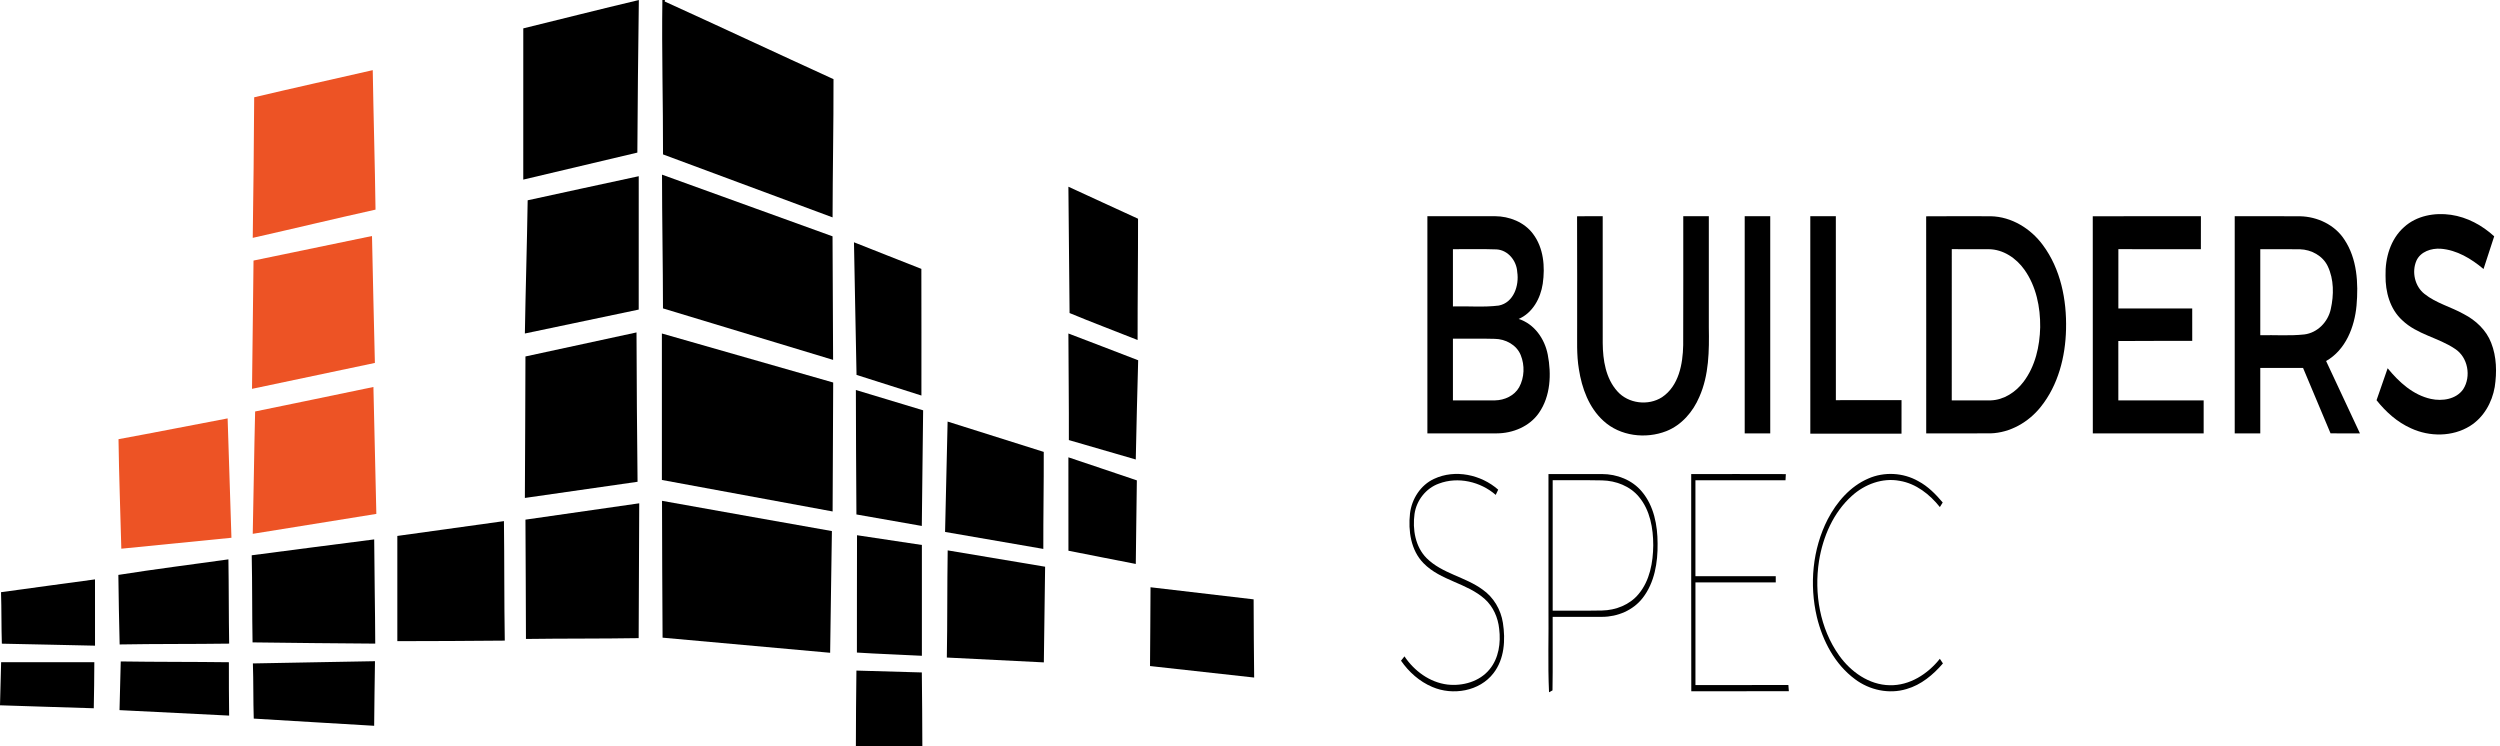 <svg width="134" height="40" viewBox="0 0 134 40" fill="none" xmlns="http://www.w3.org/2000/svg">
<path d="M35.503 0H35.639C35.636 0.02 35.63 0.06 35.628 0.08C38.65 1.454 41.656 2.864 44.676 4.243C44.681 6.713 44.63 9.182 44.626 11.652C41.596 10.527 38.568 9.402 35.538 8.276C35.544 5.518 35.464 2.758 35.503 0Z" fill="black"/>
<path d="M28.048 1.521C30.114 1.017 32.173 0.491 34.242 0.002C34.206 2.728 34.177 5.454 34.162 8.179C32.124 8.664 30.086 9.147 28.047 9.627C28.048 6.925 28.046 4.224 28.048 1.521Z" fill="black"/>
<path d="M35.484 9.361C38.53 10.466 41.576 11.567 44.624 12.667C44.629 14.875 44.643 17.082 44.654 19.29C41.614 18.369 38.575 17.453 35.536 16.53C35.533 14.14 35.486 11.751 35.484 9.361Z" fill="black"/>
<path d="M28.283 10.736C30.265 10.299 32.251 9.876 34.236 9.445C34.236 11.828 34.236 14.21 34.235 16.593C32.201 17.019 30.168 17.45 28.133 17.876C28.172 15.495 28.247 13.116 28.283 10.736Z" fill="black"/>
<path d="M57.266 10.008C58.512 10.577 59.752 11.157 60.999 11.724C61.002 13.89 60.972 16.057 60.975 18.224C59.761 17.738 58.535 17.283 57.329 16.779C57.311 14.522 57.289 12.265 57.266 10.008Z" fill="black"/>
<path d="M45.773 12.986C46.978 13.457 48.178 13.944 49.385 14.412C49.393 16.674 49.386 18.938 49.388 21.201C48.228 20.833 47.069 20.463 45.91 20.095C45.856 17.726 45.825 15.356 45.773 12.986Z" fill="black"/>
<path d="M28.164 19.106C30.148 18.676 32.132 18.247 34.117 17.818C34.129 20.487 34.139 23.155 34.173 25.823C32.16 26.116 30.146 26.399 28.133 26.69C28.137 24.162 28.166 21.634 28.164 19.106Z" fill="black"/>
<path d="M35.477 17.875C38.538 18.75 41.598 19.627 44.659 20.503C44.647 22.807 44.635 25.111 44.628 27.414C41.578 26.851 38.527 26.29 35.477 25.726C35.477 23.109 35.477 20.492 35.477 17.875Z" fill="black"/>
<path d="M57.266 17.875C58.512 18.355 59.762 18.824 61.006 19.31C60.958 21.082 60.912 22.856 60.877 24.629C59.68 24.287 58.486 23.936 57.291 23.588C57.297 21.684 57.272 19.779 57.266 17.875Z" fill="black"/>
<path d="M45.875 20.904C47.076 21.268 48.279 21.63 49.48 21.993C49.448 24.059 49.44 26.125 49.409 28.191C48.24 27.986 47.073 27.778 45.904 27.575C45.892 25.351 45.876 23.128 45.875 20.904Z" fill="black"/>
<path d="M50.792 22.596C52.509 23.137 54.226 23.683 55.945 24.222C55.951 25.955 55.917 27.688 55.922 29.422C54.167 29.119 52.411 28.815 50.656 28.512C50.708 26.54 50.74 24.568 50.792 22.596Z" fill="black"/>
<path d="M57.266 24.512C58.489 24.926 59.714 25.331 60.935 25.748C60.924 27.242 60.887 28.735 60.878 30.228C59.673 30 58.472 29.75 57.268 29.519C57.264 27.85 57.266 26.181 57.266 24.512Z" fill="black"/>
<path d="M28.164 27.853C30.197 27.561 32.23 27.268 34.263 26.977C34.252 29.386 34.24 31.795 34.232 34.204C32.219 34.238 30.204 34.219 28.191 34.248C28.193 32.116 28.168 29.984 28.164 27.853Z" fill="black"/>
<path d="M35.484 26.844C38.519 27.39 41.555 27.927 44.59 28.466C44.561 30.64 44.522 32.815 44.496 34.989C41.502 34.719 38.508 34.449 35.514 34.179C35.502 31.734 35.486 29.289 35.484 26.844Z" fill="black"/>
<path d="M21.297 28.726C23.202 28.463 25.106 28.196 27.011 27.932C27.039 30.066 27.02 32.202 27.056 34.337C25.136 34.35 23.217 34.369 21.297 34.366C21.297 32.486 21.297 30.605 21.297 28.726Z" fill="black"/>
<path d="M45.93 34.977C45.938 32.88 45.925 30.784 45.936 28.688C47.095 28.867 48.255 29.035 49.413 29.211C49.413 31.19 49.415 33.171 49.413 35.15C48.253 35.086 47.09 35.053 45.93 34.977Z" fill="black"/>
<path d="M13.492 29.763C15.681 29.479 17.868 29.19 20.057 28.912C20.066 30.774 20.106 32.635 20.113 34.498C17.921 34.482 15.729 34.461 13.537 34.432C13.508 32.875 13.526 31.318 13.492 29.763Z" fill="black"/>
<path d="M50.796 29.5C52.536 29.793 54.276 30.085 56.018 30.376C55.991 32.086 55.976 33.794 55.95 35.504C54.216 35.419 52.483 35.332 50.75 35.244C50.785 33.329 50.765 31.414 50.796 29.5Z" fill="black"/>
<path d="M6.344 30.815C8.303 30.504 10.276 30.259 12.243 29.982C12.268 31.487 12.257 32.992 12.283 34.498C10.327 34.527 8.369 34.506 6.413 34.543C6.378 33.301 6.363 32.058 6.344 30.815Z" fill="black"/>
<path d="M0.055 31.741C1.733 31.506 3.413 31.286 5.092 31.055C5.094 32.239 5.093 33.423 5.093 34.608C3.429 34.565 1.764 34.541 0.099 34.501C0.069 33.582 0.086 32.661 0.055 31.741Z" fill="black"/>
<path d="M61.668 31.477C63.511 31.689 65.352 31.91 67.194 32.125C67.195 33.522 67.211 34.919 67.223 36.317C65.363 36.11 63.502 35.904 61.641 35.7C61.644 34.292 61.67 32.884 61.668 31.477Z" fill="black"/>
<path d="M6.472 35.453C8.405 35.484 10.337 35.47 12.268 35.496C12.268 36.449 12.268 37.403 12.282 38.356C10.324 38.257 8.365 38.16 6.406 38.063C6.429 37.194 6.448 36.323 6.472 35.453Z" fill="black"/>
<path d="M0.061 35.495C1.727 35.494 3.391 35.496 5.056 35.494C5.056 36.317 5.04 37.14 5.026 37.963C3.351 37.916 1.675 37.855 0 37.804C0.015 37.033 0.044 36.265 0.061 35.495Z" fill="black"/>
<path d="M13.555 35.56C15.736 35.512 17.918 35.486 20.099 35.44C20.085 36.593 20.061 37.748 20.055 38.902C17.903 38.78 15.752 38.642 13.601 38.517C13.569 37.532 13.589 36.545 13.555 35.56Z" fill="black"/>
<path d="M45.904 35.943C47.072 35.981 48.242 36.007 49.41 36.043C49.418 37.363 49.441 38.681 49.438 40C48.25 40 47.063 40 45.875 40C45.874 38.648 45.89 37.296 45.904 35.943Z" fill="black"/>
<path d="M13.624 5.215C15.738 4.713 17.861 4.246 19.979 3.76C20.019 6.252 20.095 8.744 20.128 11.236C17.931 11.725 15.743 12.254 13.547 12.749C13.58 10.238 13.614 7.726 13.624 5.215Z" fill="#ED5325"/>
<path d="M13.589 13.966C15.705 13.53 17.821 13.088 19.939 12.65C19.98 14.918 20.044 17.186 20.094 19.453C17.897 19.915 15.703 20.379 13.508 20.842C13.54 18.551 13.565 16.259 13.589 13.966Z" fill="#ED5325"/>
<path d="M13.675 22.055C15.79 21.623 17.901 21.18 20.015 20.742C20.062 23.01 20.121 25.277 20.172 27.545C17.964 27.901 15.755 28.259 13.547 28.613C13.597 26.428 13.62 24.241 13.675 22.055Z" fill="#ED5325"/>
<path d="M6.352 23.54C8.305 23.183 10.251 22.794 12.201 22.426C12.271 24.558 12.332 26.691 12.405 28.824C10.438 29.021 8.47 29.217 6.503 29.41C6.453 27.454 6.378 25.497 6.352 23.54Z" fill="#ED5325"/>
<path d="M128.861 12.17C129.53 11.56 130.495 11.386 131.372 11.514C132.242 11.64 133.045 12.077 133.689 12.667C133.498 13.251 133.307 13.834 133.117 14.419C132.465 13.871 131.691 13.398 130.822 13.332C130.32 13.297 129.74 13.486 129.52 13.973C129.259 14.576 129.433 15.349 129.956 15.757C130.579 16.254 131.373 16.448 132.059 16.835C132.701 17.166 133.264 17.692 133.527 18.376C133.822 19.122 133.836 19.956 133.718 20.74C133.575 21.575 133.123 22.378 132.394 22.832C131.455 23.419 130.221 23.417 129.232 22.958C128.494 22.63 127.881 22.078 127.383 21.451C127.578 20.879 127.777 20.308 127.978 19.738C128.582 20.478 129.34 21.174 130.301 21.383C130.905 21.514 131.65 21.404 132.027 20.864C132.469 20.178 132.284 19.142 131.583 18.695C130.693 18.093 129.551 17.927 128.76 17.165C128.1 16.564 127.854 15.64 127.865 14.774C127.841 13.826 128.13 12.815 128.861 12.17Z" fill="black"/>
<path d="M76.508 11.588C77.715 11.589 78.921 11.587 80.129 11.588C80.897 11.591 81.694 11.902 82.165 12.529C82.74 13.284 82.823 14.298 82.691 15.209C82.574 15.986 82.151 16.772 81.401 17.096C82.246 17.364 82.797 18.165 82.96 19.009C83.162 20.054 83.112 21.232 82.487 22.132C81.984 22.86 81.088 23.227 80.222 23.229C78.984 23.23 77.746 23.228 76.508 23.229C76.508 19.349 76.508 15.469 76.508 11.588ZM77.877 13.356C77.876 14.379 77.877 15.402 77.877 16.425C78.696 16.401 79.522 16.48 80.335 16.378C81.136 16.222 81.435 15.3 81.324 14.58C81.292 13.985 80.841 13.41 80.223 13.368C79.442 13.337 78.659 13.365 77.877 13.356ZM77.877 18.153C77.877 19.256 77.876 20.359 77.877 21.461C78.629 21.459 79.38 21.466 80.132 21.46C80.642 21.452 81.17 21.212 81.427 20.756C81.71 20.237 81.733 19.582 81.512 19.036C81.29 18.482 80.692 18.167 80.113 18.162C79.368 18.14 78.622 18.159 77.877 18.153Z" fill="black"/>
<path d="M84.531 11.594C84.988 11.584 85.447 11.589 85.905 11.588C85.906 13.858 85.902 16.127 85.906 18.397C85.915 19.299 86.064 20.279 86.691 20.975C87.276 21.636 88.349 21.764 89.087 21.289C89.984 20.686 90.2 19.512 90.219 18.504C90.23 16.199 90.22 13.893 90.223 11.588C90.679 11.588 91.135 11.588 91.593 11.588C91.591 13.574 91.593 15.559 91.593 17.545C91.615 18.801 91.605 20.105 91.084 21.274C90.744 22.072 90.136 22.784 89.317 23.108C88.21 23.541 86.838 23.38 85.947 22.56C85.165 21.852 84.787 20.81 84.629 19.791C84.497 19.013 84.542 18.223 84.535 17.439C84.532 15.49 84.54 13.542 84.531 11.594Z" fill="black"/>
<path d="M93.516 11.588C93.972 11.588 94.428 11.588 94.885 11.588C94.885 15.468 94.884 19.349 94.885 23.229C94.428 23.229 93.972 23.229 93.516 23.229C93.516 19.349 93.516 15.468 93.516 11.588Z" fill="black"/>
<path d="M97.032 11.588C97.488 11.588 97.944 11.588 98.401 11.588C98.402 14.875 98.398 18.162 98.403 21.449C99.576 21.447 100.748 21.448 101.922 21.448C101.921 22.047 101.923 22.645 101.921 23.244C100.291 23.242 98.662 23.242 97.033 23.244C97.029 19.358 97.033 15.474 97.032 11.588Z" fill="black"/>
<path d="M103.242 11.594C104.397 11.584 105.551 11.589 106.706 11.591C107.82 11.614 108.85 12.253 109.499 13.137C110.453 14.422 110.779 16.072 110.74 17.645C110.708 19.121 110.32 20.644 109.382 21.811C108.733 22.626 107.748 23.196 106.694 23.228C105.545 23.233 104.395 23.229 103.245 23.23C103.242 19.352 103.25 15.472 103.242 11.594ZM104.614 21.462C105.31 21.46 106.006 21.467 106.704 21.46C107.408 21.438 108.046 21.016 108.461 20.465C109.091 19.631 109.331 18.567 109.354 17.539C109.367 16.463 109.14 15.346 108.509 14.456C108.072 13.839 107.372 13.362 106.596 13.357C105.936 13.353 105.275 13.358 104.615 13.355C104.613 16.058 104.616 18.759 104.614 21.462Z" fill="black"/>
<path d="M112.172 11.593C114.105 11.583 116.036 11.591 117.969 11.588C117.968 12.178 117.97 12.767 117.967 13.357C116.493 13.353 115.019 13.357 113.545 13.355C113.542 14.414 113.543 15.473 113.544 16.532C114.864 16.531 116.184 16.532 117.503 16.532C117.503 17.112 117.503 17.692 117.504 18.272C116.183 18.276 114.863 18.266 113.542 18.279C113.545 19.34 113.543 20.401 113.543 21.462C115.067 21.463 116.591 21.462 118.116 21.462C118.115 22.05 118.115 22.641 118.116 23.23C116.135 23.231 114.155 23.23 112.175 23.23C112.173 19.35 112.178 15.472 112.172 11.593Z" fill="black"/>
<path d="M119.781 11.589C120.949 11.591 122.117 11.584 123.285 11.592C124.21 11.612 125.144 12.049 125.656 12.838C126.346 13.871 126.414 15.179 126.31 16.38C126.204 17.53 125.728 18.754 124.679 19.351C125.282 20.645 125.889 21.936 126.493 23.23C125.966 23.23 125.441 23.232 124.917 23.228C124.43 22.058 123.933 20.89 123.444 19.721C122.679 19.723 121.914 19.721 121.151 19.722C121.149 20.891 121.149 22.061 121.151 23.23C120.693 23.23 120.237 23.23 119.781 23.23C119.781 19.35 119.781 15.469 119.781 11.589ZM121.151 13.357C121.149 14.893 121.149 16.43 121.151 17.968C121.937 17.948 122.728 18.011 123.512 17.926C124.22 17.838 124.782 17.253 124.929 16.569C125.098 15.814 125.105 14.977 124.766 14.266C124.498 13.706 123.886 13.379 123.279 13.361C122.569 13.348 121.86 13.361 121.151 13.357Z" fill="black"/>
<path d="M76.868 25.666C77.995 25.138 79.386 25.439 80.303 26.246C80.27 26.316 80.204 26.456 80.171 26.526C79.354 25.816 78.151 25.534 77.125 25.921C76.432 26.168 75.922 26.82 75.819 27.545C75.705 28.372 75.857 29.301 76.464 29.915C77.298 30.744 78.532 30.916 79.463 31.599C80.056 32.01 80.447 32.677 80.556 33.387C80.698 34.299 80.639 35.322 80.053 36.079C79.309 37.058 77.86 37.294 76.766 36.818C76.084 36.529 75.512 36.018 75.094 35.413C75.154 35.336 75.216 35.258 75.28 35.181C75.803 35.963 76.633 36.575 77.582 36.692C78.4 36.785 79.306 36.534 79.841 35.877C80.336 35.279 80.449 34.457 80.356 33.709C80.296 33.109 80.039 32.519 79.588 32.112C78.63 31.248 77.215 31.123 76.305 30.192C75.619 29.498 75.474 28.453 75.576 27.522C75.669 26.742 76.143 25.998 76.868 25.666Z" fill="black"/>
<path d="M82.998 25.409C83.953 25.409 84.909 25.408 85.865 25.409C86.668 25.408 87.489 25.726 88.008 26.354C88.651 27.118 88.846 28.156 88.847 29.13C88.861 30.146 88.687 31.229 88.047 32.052C87.537 32.711 86.7 33.062 85.877 33.063C84.992 33.064 84.107 33.062 83.223 33.063C83.216 34.377 83.237 35.692 83.214 37.005C83.168 37.03 83.075 37.08 83.028 37.105C82.957 35.586 83.017 34.06 82.998 32.539C82.998 30.162 82.998 27.786 82.998 25.409ZM83.224 25.74C83.224 28.071 83.224 30.401 83.224 32.731C84.104 32.725 84.984 32.741 85.866 32.723C86.602 32.71 87.353 32.419 87.828 31.842C88.432 31.12 88.605 30.145 88.614 29.229C88.614 28.318 88.447 27.345 87.845 26.629C87.367 26.051 86.612 25.765 85.875 25.749C84.991 25.73 84.107 25.747 83.224 25.74Z" fill="black"/>
<path d="M90.649 25.409C92.34 25.411 94.03 25.404 95.721 25.412C95.713 25.523 95.708 25.634 95.703 25.744C94.094 25.739 92.484 25.743 90.875 25.742C90.876 27.456 90.876 29.169 90.875 30.884C92.31 30.884 93.745 30.884 95.18 30.884C95.18 30.967 95.181 31.133 95.181 31.216C93.746 31.217 92.311 31.216 90.876 31.216C90.876 33.05 90.876 34.884 90.876 36.719C92.535 36.717 94.196 36.721 95.857 36.717C95.863 36.798 95.876 36.964 95.882 37.047C94.14 37.057 92.396 37.045 90.653 37.053C90.644 33.172 90.652 29.291 90.649 25.409Z" fill="black"/>
<path d="M100.136 25.652C100.987 25.275 102.011 25.328 102.82 25.79C103.338 26.064 103.755 26.489 104.129 26.933C104.077 27.014 104.026 27.097 103.977 27.179C103.435 26.499 102.701 25.919 101.824 25.773C100.901 25.597 99.946 25.957 99.263 26.576C98.266 27.47 97.709 28.765 97.499 30.069C97.23 31.808 97.546 33.686 98.58 35.136C99.203 36.01 100.18 36.708 101.284 36.728C102.357 36.756 103.328 36.125 103.976 35.311C104.016 35.373 104.099 35.497 104.141 35.56C103.617 36.168 102.974 36.709 102.19 36.933C101.25 37.218 100.203 36.989 99.427 36.404C98.35 35.607 97.694 34.355 97.385 33.074C96.976 31.331 97.148 29.432 97.967 27.831C98.445 26.911 99.168 26.07 100.136 25.652Z" fill="black"/>
</svg>
